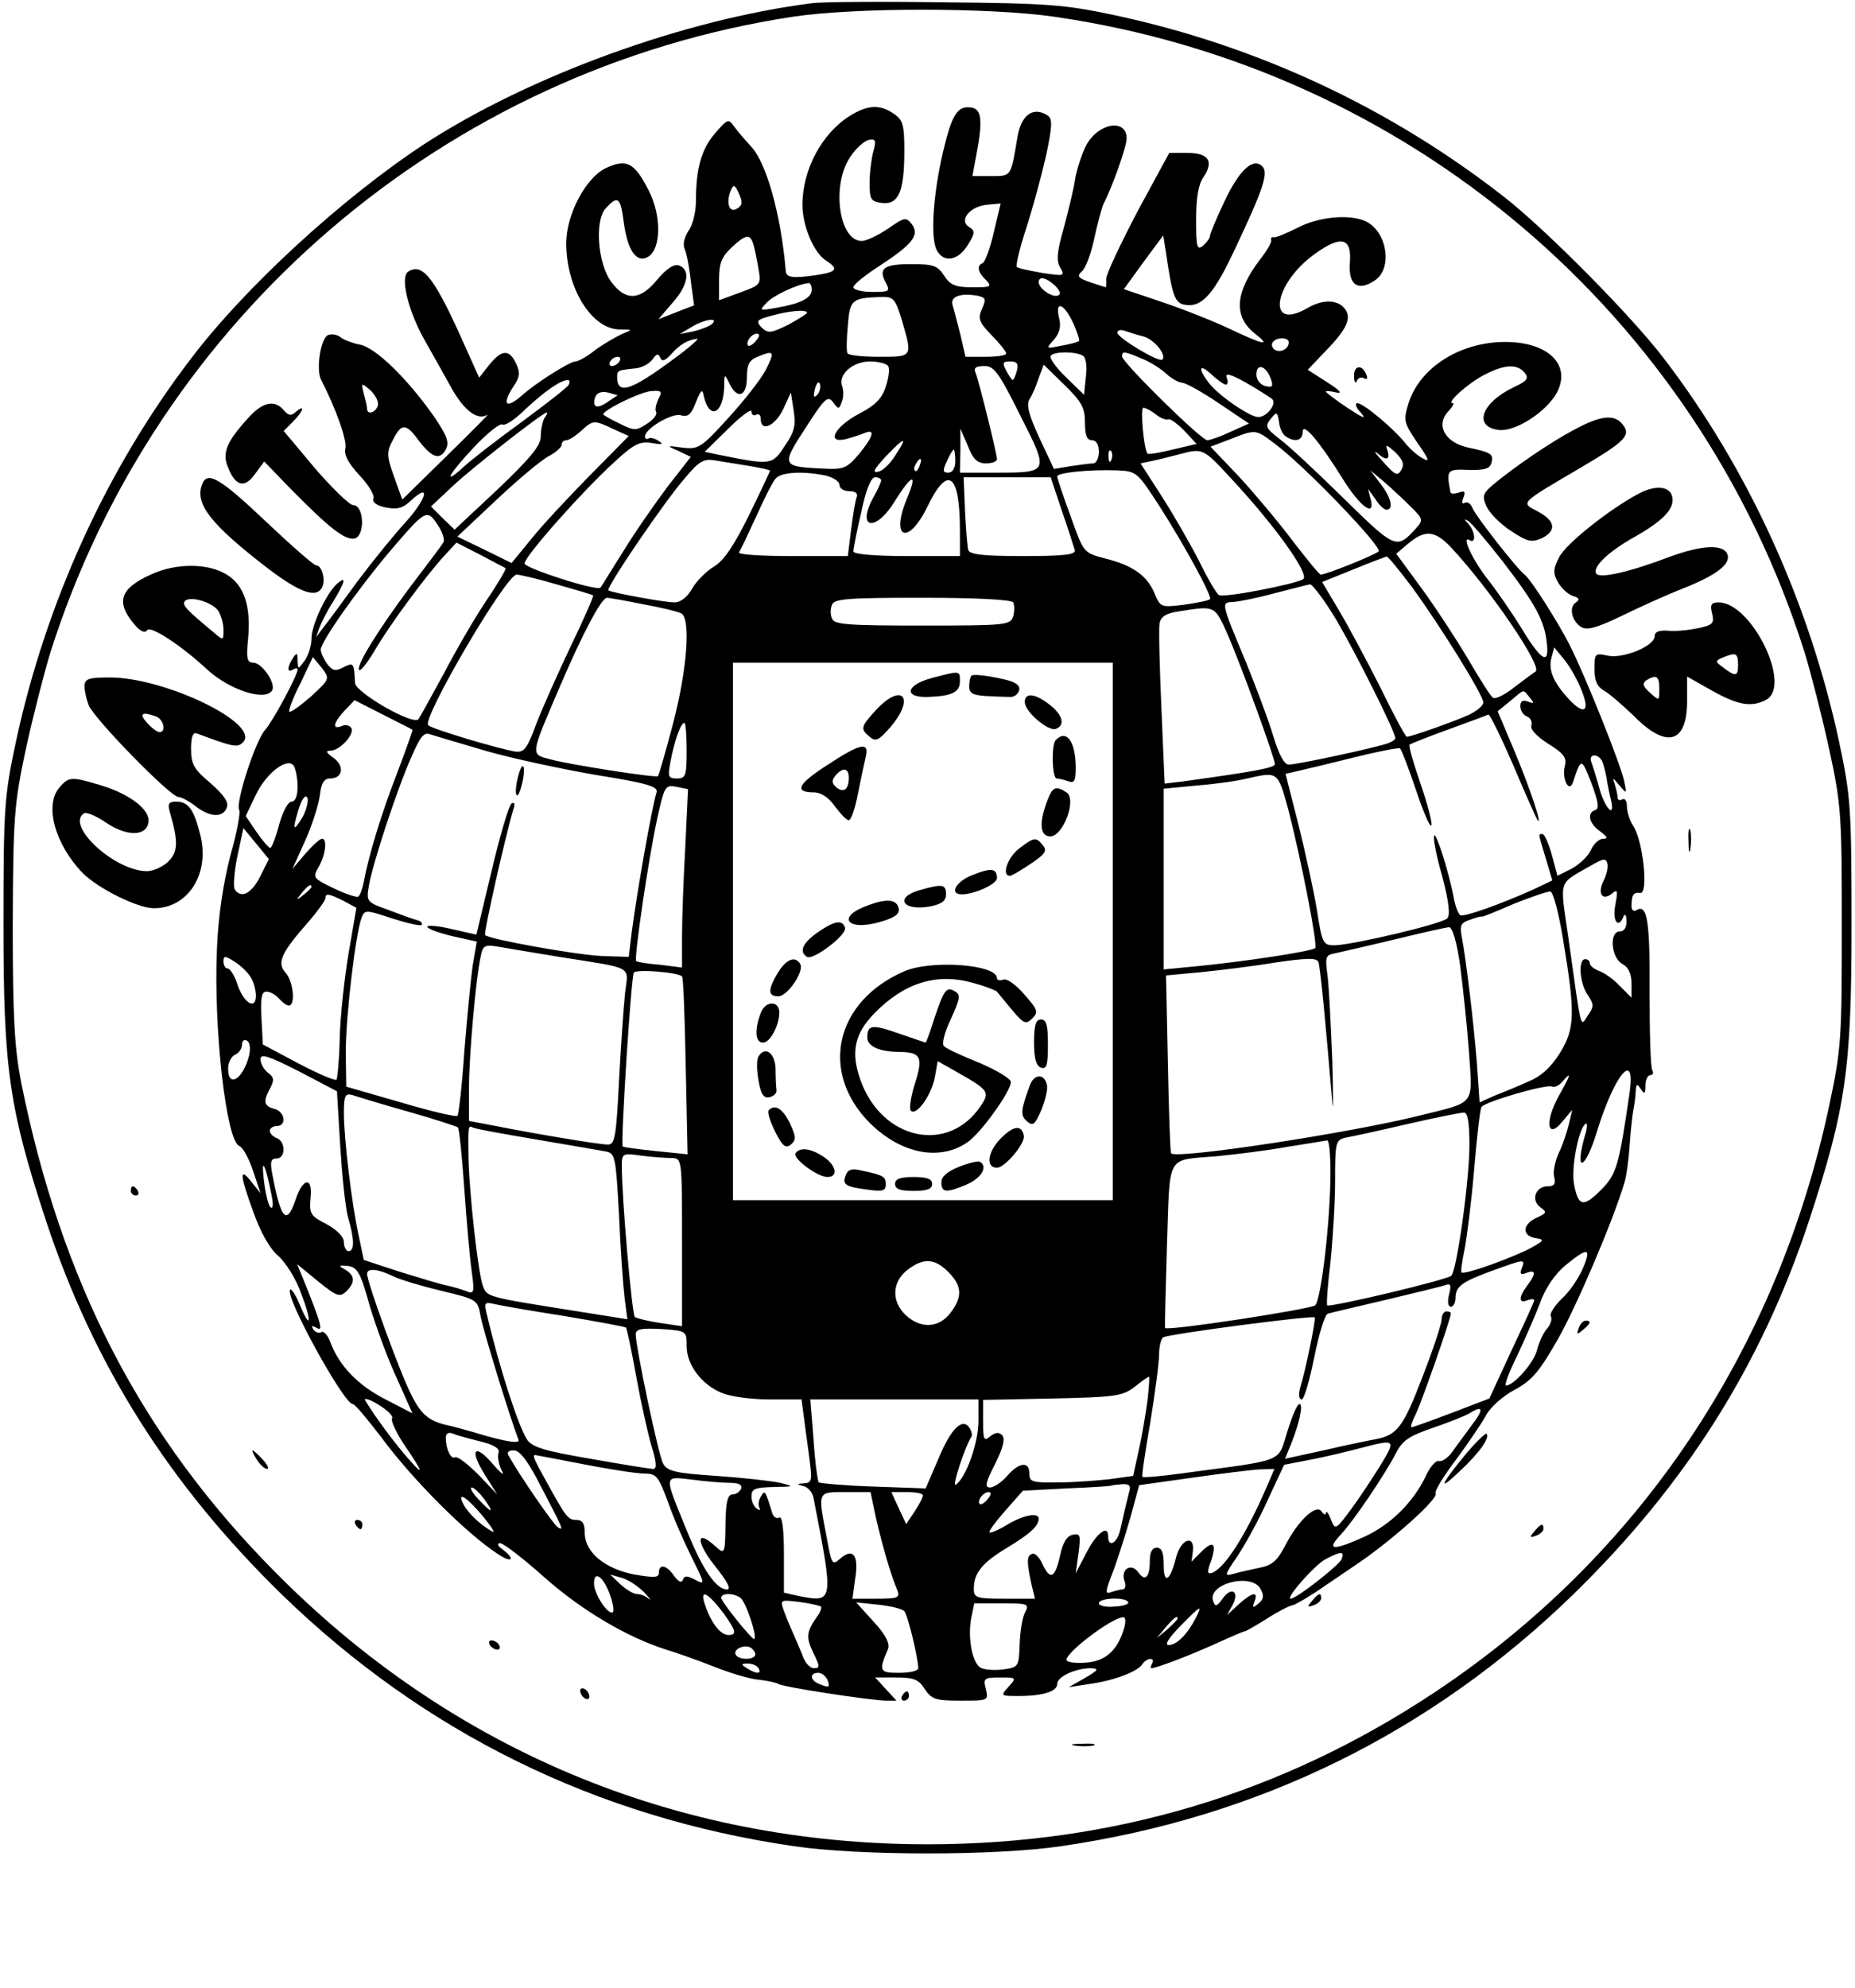 <?xml version="1.0" encoding="UTF-8" standalone="yes"?>
<svg version="1.0" xmlns="http://www.w3.org/2000/svg" width="400" height="428.467" viewBox="0 0 400 429" preserveAspectRatio="xMidYMid meet">
  <g transform="translate(0,429) scale(0.1,-0.1)" fill="#000000" stroke="none">
    <path d="M1750 4283 c-276 -35 -610 -157 -835 -303 -177 -116 -388 -309 -506
-465 -181 -237 -312 -524 -377 -825 -25 -118 -27 -140 -27 -395 0 -313 12
-396 92 -640 103 -311 266 -569 509 -806 307 -298 679 -481 1105 -543 141 -21
437 -21 578 0 426 62 798 245 1105 543 243 237 406 495 509 806 80 244 92 327
92 640 0 255 -2 277 -27 395 -65 301 -196 588 -377 825 -68 90 -255 279 -346
350 -246 192 -532 326 -840 392 -108 23 -145 26 -370 28 -137 2 -266 1 -285
-2z m523 -29 c763 -110 1390 -641 1621 -1373 14 -46 38 -140 53 -209 26 -119
27 -143 27 -382 0 -240 -1 -263 -27 -385 -113 -531 -411 -974 -852 -1267 -330
-219 -694 -328 -1095 -328 -542 0 -1030 204 -1410 589 -288 291 -460 624 -547
1056 -14 73 -18 138 -18 340 1 233 3 259 28 377 15 69 39 163 53 209 229 724
853 1259 1604 1373 133 20 424 20 563 0z"/>
    <path d="M1834 4041 c-62 -38 -104 -117 -104 -193 0 -46 25 -105 52 -121 27
-18 22 -24 -24 -31 -49 -7 -63 -5 -64 9 -10 120 -42 236 -76 270 -10 11 -26
29 -34 40 -14 20 -15 19 -43 -13 -29 -34 -41 -75 -41 -147 0 -22 -7 -51 -16
-63 -9 -14 -13 -30 -8 -40 4 -9 10 -40 13 -69 l7 -52 -39 -15 -38 -15 30 35
c34 38 40 71 15 81 -11 4 -27 -6 -48 -31 -37 -45 -68 -46 -99 -4 -29 39 -36
132 -12 158 26 29 32 25 39 -28 8 -63 28 -91 53 -76 28 17 29 89 1 143 -31 61
-48 69 -93 48 -43 -21 -85 -100 -85 -162 0 -96 54 -184 114 -186 30 0 31 0 6
-10 -13 -6 -39 -21 -57 -34 -17 -14 -37 -25 -43 -25 -12 0 -85 -46 -114 -72
-36 -32 -46 -22 -20 18 14 20 15 30 6 49 -15 32 -31 31 -58 -2 l-22 -28 -27
60 c-68 154 -94 189 -126 169 -18 -11 -1 -82 33 -144 17 -30 44 -78 60 -107
28 -50 57 -71 78 -58 5 3 -34 -36 -87 -88 l-97 -95 -18 50 c-16 45 -16 53 -2
79 18 36 28 36 55 -1 29 -38 46 -44 59 -20 8 16 3 29 -26 72 -58 82 -124 146
-158 154 -17 3 -37 11 -43 16 -7 6 -19 8 -27 5 -16 -6 -27 -75 -15 -97 31 -60
57 -132 52 -148 -3 -14 7 -32 30 -57 20 -21 33 -43 31 -50 -4 -8 6 -16 26 -20
25 -5 37 -2 55 15 43 40 34 4 -11 -46 -25 -27 -72 -85 -105 -129 -32 -44 -65
-89 -74 -100 l-15 -20 7 20 c4 11 17 37 30 57 26 43 29 56 9 39 -23 -20 -56
-89 -56 -119 0 -16 -7 -37 -15 -48 -14 -19 -14 -19 -15 1 0 17 -2 17 -10 5
-13 -20 -13 -33 0 -25 5 3 10 4 10 0 0 -12 -53 -111 -70 -130 -21 -23 -65
-159 -56 -173 3 -5 -5 -49 -19 -98 -15 -58 -26 -128 -29 -199 -8 -174 20 -417
48 -428 8 -3 21 -27 30 -54 l16 -48 -20 25 c-26 33 -25 15 5 -67 15 -42 35
-78 53 -93 16 -14 39 -50 50 -82 24 -63 20 -80 -4 -22 -8 20 -18 34 -20 31
-13 -13 116 -247 135 -247 5 0 32 -33 62 -72 67 -91 184 -208 252 -252 30 -20
38 -11 10 10 -11 8 -13 13 -6 14 7 0 50 -33 96 -74 80 -71 178 -129 263 -156
21 -6 68 -23 104 -37 35 -14 79 -27 97 -28 18 -2 36 -6 41 -9 11 -7 202 -36
234 -36 l21 0 -23 25 -23 25 45 0 c38 0 49 -4 62 -25 15 -22 23 -25 77 -25 60
0 61 0 55 25 -6 23 -4 25 30 25 36 0 37 0 19 -20 -18 -20 -17 -20 21 -20 54 0
84 10 84 26 0 16 40 34 73 34 18 -1 16 -4 -13 -21 l-35 -20 45 7 c52 7 105 27
114 43 4 6 12 11 17 11 6 0 7 -4 4 -10 -3 -5 -4 -10 -2 -10 11 0 79 26 135 51
35 16 65 29 68 29 2 0 23 12 47 27 23 15 48 28 56 29 7 2 38 20 68 41 31 21
66 45 78 53 76 53 168 136 162 147 -3 5 17 37 44 73 26 35 56 79 65 96 9 17
37 42 62 55 37 20 53 39 93 109 41 72 121 260 144 339 4 13 9 49 11 80 2 31 6
65 8 76 2 11 5 29 5 40 1 17 3 17 11 5 8 -12 10 -11 10 8 0 12 5 22 11 22 5 0
7 5 4 10 -4 6 -6 81 -6 168 1 154 -5 192 -28 178 -6 -4 -11 0 -11 8 0 25 4 31
19 29 18 -2 6 112 -15 144 -8 12 -14 32 -14 43 0 12 -4 18 -10 15 -5 -3 -10
-2 -10 4 0 5 -3 18 -6 28 -6 16 -5 16 10 -2 16 -19 16 -19 10 10 -8 37 -84
227 -118 294 -25 49 -84 142 -97 151 -16 12 -106 127 -112 143 -4 10 -11 15
-17 12 -6 -4 -7 1 -3 11 5 13 3 16 -10 11 -9 -3 -18 -3 -18 1 -9 48 -8 50 40
48 36 -1 46 3 49 17 4 17 -2 21 -50 31 -52 11 -72 50 -42 80 8 9 12 16 8 16
-15 0 33 43 68 61 44 23 71 24 87 5 10 -12 6 -18 -22 -31 -72 -34 -90 -87 -32
-93 36 -3 102 40 124 81 32 61 -21 111 -117 109 -97 -2 -181 -58 -204 -134
-11 -36 -9 -41 20 -84 24 -34 27 -42 13 -34 -11 5 -28 20 -38 32 -27 34 -92
88 -105 88 -6 0 -3 -10 8 -21 13 -15 4 -11 -28 10 -27 18 -48 34 -48 36 0 2
10 1 23 -2 14 -3 7 5 -20 22 l-42 27 39 41 c46 47 57 72 40 92 -16 19 -48 19
-80 0 -90 -52 -73 55 19 119 55 39 77 32 73 -20 -4 -49 17 -64 54 -39 38 25
27 102 -17 126 -34 18 -104 12 -151 -13 -24 -12 -46 -21 -50 -20 -5 1 -7 -1
-6 -6 2 -4 -9 -23 -24 -42 -54 -71 -58 -123 -11 -160 36 -28 20 -25 -56 11
-36 17 -102 43 -147 58 l-80 27 42 58 43 58 6 -38 c14 -95 19 -109 43 -112 35
-5 61 24 107 123 59 125 72 162 58 176 -20 20 -50 -8 -82 -76 -17 -36 -31 -69
-31 -74 0 -5 -7 -14 -15 -21 -13 -11 -15 -4 -15 57 0 46 5 76 16 91 23 34 11
52 -35 52 l-39 0 -69 -127 c-37 -71 -68 -136 -67 -145 0 -10 0 -18 -1 -18 -1
0 -16 5 -34 11 -26 9 -29 13 -18 23 8 6 20 38 27 71 7 32 16 66 20 75 19 36
50 124 50 141 0 44 -61 34 -87 -14 -9 -17 -20 -50 -24 -72 -3 -22 -15 -70 -25
-108 -15 -52 -16 -71 -7 -85 10 -18 8 -18 -39 -11 -28 5 -53 10 -55 13 -3 3 6
40 20 83 14 43 33 113 43 157 14 66 14 80 3 87 -31 20 -57 1 -65 -48 -14 -85
-13 -83 -56 -83 l-41 0 8 43 c15 78 12 102 -11 105 -29 4 -41 -14 -60 -94 -22
-93 -28 -187 -14 -214 15 -28 47 -23 68 13 15 24 15 29 2 37 -23 14 1 44 37
48 l31 3 -15 -63 c-8 -35 -19 -64 -24 -66 -13 -5 -11 -19 7 -36 14 -15 11 -16
-29 -16 -37 0 -48 5 -61 25 -14 22 -24 25 -71 25 -59 0 -72 -9 -55 -40 10 -19
8 -20 -30 -20 -22 0 -40 5 -40 10 0 6 24 25 53 44 74 48 90 68 74 91 -13 17
-16 17 -53 -9 -21 -14 -46 -26 -56 -26 -49 0 -66 120 -25 181 12 19 31 35 40
37 15 3 17 -1 10 -25 -4 -15 -8 -46 -8 -68 0 -36 3 -40 27 -43 36 -4 48 25 48
113 0 55 -3 66 -22 79 -30 21 -56 20 -94 -3z m-245 -201 c-16 -11 -25 11 -14
38 6 15 9 14 18 -6 8 -18 8 -25 -4 -32z m35 -77 c3 -10 8 -34 11 -53 6 -34 5
-35 -39 -51 l-46 -17 0 45 c0 35 6 49 26 68 32 30 41 31 48 8z m652 -90 c11
-12 13 -18 5 -21 -13 -4 -41 16 -41 29 0 14 17 10 36 -8z m-526 -8 c0 -18 -23
-30 -75 -39 -39 -7 -39 -7 -22 11 15 16 67 40 90 42 4 1 7 -6 7 -14z m368 -41
c-10 -21 -7 -29 20 -57 18 -18 32 -36 32 -40 0 -4 -20 -7 -44 -7 l-44 0 -11
48 c-7 26 -14 55 -17 64 -5 18 17 26 53 20 19 -4 20 -7 11 -28z m-173 -26 c23
-79 23 -78 -49 -78 -36 0 -67 3 -69 8 -2 4 -2 30 1 59 4 56 9 60 69 62 30 1
33 -2 48 -51z m369 -4 c9 -20 15 -38 13 -40 -2 -2 -19 -7 -38 -10 -34 -7 -34
-7 -16 13 12 14 16 29 11 47 -9 38 10 32 30 -10z m-574 21 c0 -2 -19 -14 -41
-26 -37 -18 -43 -19 -57 -6 -13 14 -11 17 19 25 37 11 79 15 79 7z m-205 -24
c-6 -5 -23 -12 -40 -16 l-30 -6 25 15 c28 17 60 22 45 7z m931 -27 c23 -6 51
-40 41 -50 -7 -7 -97 47 -97 58 0 6 7 7 16 4 9 -3 27 -9 40 -12z m-836 -9 c-7
-9 -15 -13 -17 -11 -7 7 7 26 19 26 6 0 6 -6 -2 -15z m-177 -39 c-93 -69 -123
-79 -123 -40 0 15 1 15 39 19 14 1 30 10 37 19 9 13 13 14 17 4 4 -9 10 -7 24
8 17 20 36 31 56 33 5 1 -17 -19 -50 -43z m1327 35 c0 -14 -18 -23 -30 -16 -6
4 -8 11 -5 16 8 12 35 12 35 0z m-1129 -59 c-11 -21 -48 -68 -82 -105 -58 -64
-64 -67 -98 -63 -35 5 -35 4 -9 -7 l27 -13 -50 -64 c-27 -36 -71 -99 -96 -140
-26 -41 -47 -76 -49 -78 -6 -9 -164 42 -164 52 0 15 123 154 193 218 43 40 56
46 81 42 23 -4 27 -3 16 4 -8 6 -18 8 -22 6 -4 -3 -8 -1 -8 4 0 17 58 51 77
46 16 -5 23 2 33 28 11 27 14 30 17 13 12 -52 42 -39 44 20 0 29 1 29 11 8 17
-36 38 -29 38 12 0 28 5 38 23 45 36 15 38 12 18 -28z m685 30 c6 -4 9 -23 6
-45 l-4 -39 -39 38 c-21 20 -36 41 -33 46 6 10 55 10 70 0z m127 -6 c18 -7 41
-22 52 -32 10 -10 26 -19 35 -20 9 -1 45 -21 80 -45 l64 -43 -40 -18 c-21 -10
-44 -18 -50 -18 -13 0 -184 168 -184 181 0 12 5 11 43 -5z m-1128 -6 c-3 -5
-11 -10 -16 -10 -6 0 -7 5 -4 10 3 6 11 10 16 10 6 0 7 -4 4 -10z m580 -10 c4
-6 1 -26 -5 -44 -8 -26 -23 -41 -58 -59 -51 -27 -72 -64 -30 -55 12 3 31 9 41
13 25 11 21 -6 -11 -45 -27 -31 -32 -34 -82 -31 -85 4 -86 7 -33 88 41 64 48
70 59 55 12 -16 13 -16 19 1 4 9 4 24 1 33 -10 25 22 54 60 54 18 0 36 -5 39
-10z m278 -10 c-3 -11 -7 -20 -9 -20 -2 0 -8 9 -14 20 -9 17 -8 20 9 20 14 0
18 -5 14 -20z m7 -96 c63 -124 63 -124 -52 -124 l-78 0 1 48 0 47 16 -37 c11
-29 21 -38 39 -38 13 0 24 4 24 9 0 11 -38 165 -46 186 -5 11 0 15 19 15 21 0
31 -14 77 -106z m140 -16 c0 -27 4 -38 15 -38 9 0 15 -9 15 -25 0 -14 -6 -25
-12 -25 -7 0 -29 -3 -49 -6 l-36 -6 -31 66 c-23 50 -29 72 -22 84 6 9 15 30
20 46 l11 29 44 -43 c38 -37 45 -50 45 -82z m304 82 c5 0 5 7 2 15 -4 11 8 8
42 -11 26 -15 51 -31 56 -35 11 -10 -11 -39 -30 -39 -18 0 -85 46 -106 73 -25
32 -22 44 5 19 13 -12 27 -22 31 -22z m97 13 c6 -17 4 -20 -12 -16 -11 3 -19
14 -19 25 0 25 21 19 31 -9z m-1516 -14 c-4 -6 -50 -42 -103 -81 -54 -39 -109
-82 -124 -96 -47 -43 -31 -14 23 43 28 30 56 52 61 49 6 -4 29 12 51 34 41 38
74 61 90 62 5 0 5 -5 2 -11z m537 -21 c-8 -8 -9 -4 -5 13 4 13 8 18 11 10 2
-7 -1 -18 -6 -23z m-949 -24 c-5 -15 -23 -20 -23 -6 0 4 -3 18 -7 32 -6 25 -6
25 15 7 11 -11 18 -25 15 -33z m497 9 c-24 -17 -35 -12 -27 11 4 9 14 12 27 9
l21 -6 -21 -14z m109 6 c-5 -11 -8 -23 -5 -28 3 -5 -5 -16 -19 -25 -24 -16
-28 -16 -60 0 -19 9 -35 18 -35 20 0 9 81 49 104 50 22 2 24 -1 15 -17z m273
-101 c-27 -42 -30 -42 -140 -20 l-33 7 51 50 c27 27 50 44 50 37 0 -7 5 -10
10 -7 6 3 10 -1 10 -9 0 -29 30 -16 48 20 l17 37 6 -39 c5 -31 2 -46 -19 -76z
m802 67 c10 -8 22 -12 26 -10 4 2 19 -9 34 -24 l27 -29 -51 -12 c-28 -7 -53
-11 -55 -9 -8 9 -16 99 -9 99 5 0 18 -7 28 -15z m-1321 -7 c-4 -7 -8 -25 -8
-40 0 -20 -23 -47 -93 -114 l-93 -87 -26 25 -25 25 47 44 c41 39 195 159 203
159 2 0 0 -6 -5 -12z m1601 -40 c19 -13 36 -9 36 10 0 22 35 -19 85 -99 38
-62 72 -87 62 -47 l-6 23 16 -22 c8 -13 19 -23 24 -23 16 0 10 27 -13 56 l-22
29 30 -25 c16 -14 42 -38 57 -53 28 -28 28 -29 10 -49 -40 -44 -44 -42 -154
66 -57 56 -119 114 -138 128 -31 24 -33 28 -20 44 13 16 14 16 18 -7 1 -13 8
-27 15 -31z m-1452 16 l33 -15 -86 -87 c-47 -48 -104 -109 -126 -137 l-41 -50
-59 29 -58 28 85 80 c47 44 97 86 113 94 15 8 27 19 27 24 0 6 5 10 10 10 6 0
20 9 32 20 26 24 28 24 70 4z m1427 -31 c63 -46 234 -224 225 -233 -9 -8 -113
-50 -125 -50 -3 0 -30 33 -60 72 -30 40 -82 102 -116 139 l-62 65 42 16 c56
22 55 22 96 -9z m-818 -25 c-11 -18 -28 -35 -38 -36 -13 -3 -8 6 16 32 43 45
49 45 22 4z m1092 -32 c-8 -14 -13 -12 -38 16 -17 18 -23 27 -15 21 20 -18 30
-16 23 5 -5 14 -2 13 17 -4 16 -16 20 -26 13 -38z m-963 19 c0 -15 -6 -25 -15
-25 -12 0 -13 4 -3 25 6 14 13 25 15 25 1 0 3 -11 3 -25z m337 3 c-3 -8 -6 -5
-6 6 -1 11 2 17 5 13 3 -3 4 -12 1 -19z m258 -40 c95 -102 171 -208 156 -218
-19 -11 -172 -41 -182 -34 -5 3 -24 35 -42 72 -19 37 -55 100 -80 139 l-47 73
28 6 c15 3 41 10 57 14 49 13 50 13 110 -52z m-1037 26 c23 -4 42 -8 42 -10 0
-1 -20 -44 -45 -95 -32 -65 -54 -98 -75 -111 -17 -10 -39 -32 -48 -48 -10 -18
-25 -30 -38 -30 -22 0 -136 21 -143 26 -6 5 122 193 165 242 32 38 41 43 68
38 17 -3 50 -8 74 -12z m365 1 c-3 -9 -8 -14 -10 -11 -3 3 -2 9 2 15 9 16 15
13 8 -4z m517 -86 c60 -94 115 -197 110 -202 -3 -3 -28 -8 -56 -12 -50 -6 -51
-6 -64 25 -16 38 -47 60 -107 75 -46 12 -46 12 -74 91 -16 43 -29 82 -29 86 0
8 69 15 129 13 43 -2 44 -4 91 -76z m-721 65 c17 -4 31 -13 31 -20 0 -8 9 -14
21 -14 14 0 19 -5 16 -13 -3 -8 -8 -39 -12 -70 l-7 -57 -120 0 c-65 0 -117 3
-115 8 3 4 19 38 37 77 17 38 36 76 42 82 11 14 57 17 107 7z m121 -11 c-1 -5
-7 -19 -15 -33 -41 -72 3 -81 46 -9 36 57 48 59 25 4 -37 -88 2 -104 44 -18
44 91 70 72 70 -53 l0 -54 -115 0 c-68 0 -115 4 -115 10 0 5 7 43 17 85 10 48
21 75 30 75 7 0 13 -3 13 -7z m390 -65 c14 -40 26 -79 28 -85 3 -10 -24 -13
-111 -13 -83 0 -116 3 -119 13 -2 6 -5 45 -7 85 l-3 72 94 0 94 0 24 -72z
m-1346 -33 c9 -14 14 -30 11 -35 -3 -6 -35 -48 -70 -94 -71 -95 -120 -174
-112 -182 3 -3 18 16 34 43 30 52 111 162 151 205 l25 27 51 -26 c28 -15 53
-28 55 -29 2 -2 -17 -34 -42 -71 -25 -37 -66 -108 -92 -158 -27 -49 -51 -93
-54 -97 -12 -14 -136 58 -137 78 -2 44 -3 45 -25 34 -17 -9 -23 -8 -35 7 -7
10 -14 24 -14 31 0 17 79 129 149 212 79 92 80 93 105 55z m2299 -78 c69 -90
89 -126 94 -174 6 -49 -11 -40 -52 27 -20 33 -53 81 -74 108 -35 44 -60 99
-40 86 14 -8 11 20 -3 35 -10 11 -10 12 -1 7 7 -4 41 -44 76 -89z m-112 31
c83 -89 197 -256 182 -267 -5 -3 -26 -19 -46 -34 -20 -16 -40 -26 -46 -23 -5
3 -29 41 -54 84 -25 42 -70 111 -100 152 l-55 75 26 22 c37 31 58 28 93 -9z
m-85 -85 c60 -82 154 -233 154 -249 0 -7 -15 -19 -32 -27 -31 -14 -124 -47
-133 -47 -3 0 -29 48 -58 108 -30 59 -70 134 -90 167 l-35 59 67 27 c36 15 69
27 72 28 3 1 27 -29 55 -66z m-1847 6 c42 -12 77 -22 79 -24 2 -1 -20 -51 -48
-109 -28 -59 -62 -135 -75 -169 -19 -52 -26 -61 -44 -59 -34 5 -182 49 -189
57 -14 14 168 325 191 325 6 0 45 -9 86 -21z m1685 -79 c41 -70 126 -239 126
-253 0 -3 -7 -8 -16 -11 -24 -9 -195 -46 -214 -46 -10 0 -21 21 -34 63 -10 34
-37 105 -58 157 -55 132 -55 130 -27 131 13 1 53 9 89 19 36 9 70 18 76 19 5
0 32 -35 58 -79z m-1498 36 c39 -7 76 -16 83 -20 20 -13 12 -121 -18 -236 -16
-61 -31 -113 -33 -115 -4 -4 -186 24 -231 36 -45 12 -46 5 20 159 48 112 89
190 101 190 4 0 39 -6 78 -14z m799 4 c3 -6 3 -19 0 -30 -6 -19 -15 -20 -196
-20 -159 0 -191 2 -195 15 -4 8 -4 22 0 30 4 13 36 15 195 15 117 0 192 -4
196 -10z m462 -67 c28 -63 103 -269 103 -282 0 -8 -45 -16 -196 -37 l-42 -5
-7 163 c-4 90 -6 173 -4 183 3 15 15 22 44 26 76 12 75 12 102 -48z m766 -125
c18 -45 4 -52 -30 -15 -31 34 -43 61 -36 87 l6 23 23 -28 c12 -15 29 -45 37
-67z m-2744 -11 c-23 -20 -44 -35 -47 -33 -2 3 8 30 24 61 l27 57 19 -23 c18
-24 18 -24 -23 -62z m1731 -507 l0 -580 -410 0 -410 0 0 580 0 580 410 0 410
0 0 -580z m900 505 c11 -13 10 -14 -4 -9 -11 4 -16 1 -16 -10 0 -9 6 -19 14
-22 8 -3 12 -12 10 -19 -4 -8 11 -24 36 -40 34 -21 41 -31 36 -48 -7 -29 10
-60 18 -34 17 52 18 52 39 -2 15 -40 18 -56 9 -59 -19 -6 -14 -29 10 -46 16
-12 18 -16 7 -16 -9 0 -21 -11 -27 -25 -6 -13 -25 -31 -42 -40 l-30 -15 -12
45 c-7 25 -16 45 -20 45 -10 0 -10 4 7 -53 l14 -47 -42 -20 c-69 -31 -150 -60
-157 -55 -4 3 -11 20 -14 39 -11 56 -37 138 -42 133 -3 -3 4 -42 17 -87 15
-57 18 -85 11 -92 -12 -12 -203 -57 -243 -58 -25 0 -27 4 -38 75 -7 42 -25
125 -40 185 l-28 110 26 6 c14 3 68 16 120 29 52 13 98 22 101 20 3 -2 19 -43
35 -91 16 -48 31 -82 33 -75 2 6 -9 48 -24 91 -15 44 -26 81 -23 83 2 2 40 17
84 33 44 16 82 30 86 32 3 1 27 -48 54 -110 26 -62 50 -115 52 -118 11 -13
-14 63 -48 145 l-38 90 27 22 c32 27 27 26 42 8z m-2412 -70 c1 -1 -14 -43
-33 -93 -35 -90 -62 -180 -72 -235 -3 -15 -8 -29 -12 -32 -4 -2 -28 6 -53 18
-45 22 -46 23 -32 47 15 27 18 60 7 60 -5 0 -20 -14 -36 -32 l-28 -33 27 60
c15 33 29 77 32 98 3 27 9 37 22 37 28 0 32 27 7 45 -16 11 -17 15 -6 15 20 0
53 36 45 49 -4 6 -13 8 -21 4 -21 -8 -18 7 6 33 l22 23 61 -31 c33 -17 62 -31
64 -33z m592 -45 c0 -54 -2 -60 -21 -60 -19 0 -20 4 -14 36 8 43 22 84 30 84
3 0 5 -27 5 -60z m-435 0 c55 -16 162 -39 237 -52 112 -18 137 -25 133 -38
-10 -32 -42 -213 -54 -305 l-6 -50 -60 2 c-57 3 -241 36 -250 45 -4 4 44 215
61 272 4 11 2 16 -4 12 -6 -4 -25 -69 -43 -145 l-33 -138 -53 12 c-29 7 -53 9
-53 5 0 -4 24 -13 53 -20 l54 -12 -9 -52 c-4 -28 -12 -111 -18 -185 -5 -74
-12 -136 -15 -139 -3 -3 -58 10 -122 29 l-118 34 -1 75 c0 76 21 254 34 289 7
18 9 18 66 -1 32 -10 61 -17 64 -14 2 3 -1 8 -9 10 -8 2 -36 12 -62 22 -48 17
-49 18 -43 53 8 47 61 209 92 278 19 44 27 54 41 48 10 -3 63 -19 118 -35z
m2410 -20 c4 -6 8 -23 11 -38 2 -15 7 -38 10 -50 9 -41 -15 -14 -26 29 -6 22
-14 47 -17 55 -6 16 12 19 22 4z m-2815 -57 c0 -21 -5 -33 -13 -33 -8 0 -19
-22 -27 -50 -7 -27 -16 -50 -19 -50 -3 0 -17 16 -30 35 l-23 34 22 46 c23 48
69 82 82 62 4 -7 8 -27 8 -44z m2139 -50 c28 -109 64 -293 58 -299 -7 -7 -152
-29 -254 -39 l-73 -7 0 195 0 195 73 7 c39 3 88 10 107 15 67 15 66 16 89 -67z
m-1302 -82 c-4 -69 -7 -156 -7 -192 l0 -67 -47 6 c-27 2 -50 6 -52 8 -5 5 27
225 46 310 15 67 17 71 41 66 l25 -5 -6 -126z m-825 68 c-21 -36 -24 -32 -10
14 7 22 14 33 19 26 3 -6 -1 -24 -9 -40z m-93 -131 c-19 -37 -41 -48 -55 -27
-3 6 -1 38 6 71 l13 61 28 -34 27 -33 -19 -38z m2901 -8 c-14 -27 -4 -45 17
-29 13 11 14 8 8 -24 -7 -35 7 -53 18 -24 3 6 6 2 6 -10 1 -14 -5 -23 -14 -23
-24 0 -19 -57 5 -70 13 -7 20 -21 20 -42 l0 -31 -26 26 c-14 15 -35 29 -45 32
-10 4 -19 11 -19 16 0 5 -4 9 -10 9 -16 0 -12 -53 6 -78 13 -20 13 -24 0 -43
-17 -25 -13 -42 -42 165 -19 133 -24 116 50 159 26 15 31 15 34 3 2 -8 -2 -24
-8 -36z m-2790 -14 c0 -2 -8 -10 -17 -17 -16 -13 -17 -12 -4 4 13 16 21 21 21
13z m2702 -112 c27 -162 26 -194 -7 -247 -20 -32 -42 -51 -70 -62 -22 -10 -54
-23 -72 -30 l-31 -14 -6 87 c-7 86 -23 221 -33 273 -4 22 -1 28 18 34 13 5 25
8 26 7 2 -1 33 12 70 28 38 15 73 27 78 26 6 -1 18 -47 27 -102z m-2633 82
l28 -15 -17 -99 c-9 -54 -18 -136 -19 -183 -1 -46 -5 -86 -7 -89 -3 -3 -40 13
-82 35 l-77 41 -3 57 c-2 44 0 57 11 57 8 0 20 -7 27 -15 7 -8 16 -15 21 -15
15 0 10 52 -7 71 -19 21 -10 42 48 108 21 24 38 48 38 52 0 12 7 11 39 -5z
m2411 -140 c6 -46 15 -130 19 -186 8 -118 16 -107 -109 -138 -148 -37 -522
-94 -534 -81 -2 2 -5 90 -7 194 l-4 190 75 7 c41 4 114 13 162 21 69 10 88 10
92 1 4 -11 16 -134 30 -304 2 -25 2 16 0 90 -3 74 -7 156 -10 182 -6 44 -5 47
17 51 13 3 71 16 129 30 58 14 110 26 116 26 7 1 17 -32 24 -83z m-1945 19
c164 -26 149 -18 142 -78 -3 -29 -9 -114 -13 -189 -6 -121 -9 -138 -24 -138
-19 0 -162 24 -247 41 l-53 10 0 70 c0 69 15 242 26 288 4 20 9 23 37 18 18
-3 77 -13 132 -22z m-665 -46 c6 -10 10 -27 10 -38 0 -32 -27 -15 -40 25 -6
19 -16 34 -21 34 -5 0 -9 7 -9 15 0 13 3 13 25 -1 14 -9 30 -25 35 -35z m930
4 c3 -3 6 -90 8 -194 l4 -190 -69 7 c-37 4 -70 8 -71 10 -5 4 18 366 24 375 5
8 94 1 104 -8z m-935 -172 c-13 -50 -45 -70 -45 -27 0 13 7 26 15 30 8 3 15
13 15 21 0 9 5 13 11 9 6 -3 8 -17 4 -33z m197 -193 c4 -64 11 -134 17 -155
14 -48 14 -73 1 -73 -5 0 -10 9 -10 19 0 12 -14 26 -37 39 -35 18 -38 22 -35
57 5 47 -17 44 -33 -6 -19 -54 -31 -40 -49 54 -6 30 -4 37 9 37 19 0 20 36 0
44 -8 3 -15 10 -15 16 0 5 7 10 15 10 22 0 18 31 -5 37 -23 6 -25 16 -9 45 9
17 8 24 -5 33 -9 7 -16 20 -16 29 0 13 16 8 83 -26 l82 -43 7 -117z m2784 115
c-23 -158 -28 -177 -62 -211 -38 -38 -49 -36 -58 12 -7 35 10 122 25 131 4 3
4 -9 -2 -27 -23 -82 1 -73 26 9 38 124 84 179 71 86z m-153 -8 c-31 -56 -25
-96 8 -55 l21 25 -7 -30 c-4 -16 -13 -45 -22 -63 -8 -17 -13 -41 -10 -52 4
-15 0 -20 -14 -20 -26 0 -37 -30 -16 -45 15 -11 14 -13 -8 -23 -31 -14 -32
-39 -2 -44 20 -3 19 -5 -12 -22 -40 -21 -143 -58 -148 -52 -2 2 1 23 6 47 5
24 15 102 21 173 6 71 13 133 16 137 6 11 143 51 153 44 5 -2 14 2 21 10 22
26 19 16 -7 -30z m-2484 -34 c57 -16 105 -32 107 -34 3 -2 9 -62 14 -133 5
-71 12 -151 16 -178 6 -44 5 -49 -10 -43 -10 4 -30 10 -44 13 -15 3 -61 17
-103 30 l-76 25 -11 52 c-15 68 -32 210 -32 265 0 38 3 43 18 39 9 -3 64 -20
121 -36z m2291 -72 c0 -77 -27 -269 -39 -282 -9 -9 -262 -69 -268 -64 -2 2 1
44 7 93 5 49 10 128 10 176 0 83 1 88 23 93 12 2 72 15 132 29 61 14 116 25
123 25 8 1 12 -20 12 -70z m-2015 12 c72 -12 139 -24 151 -26 20 -4 21 -13 28
-137 3 -73 9 -154 12 -179 l6 -46 -113 18 c-190 30 -190 30 -199 54 -10 27
-29 195 -31 275 -1 69 -1 72 9 67 4 -3 66 -14 137 -26z m1715 -70 c0 -104 -20
-275 -33 -288 -9 -8 -313 -55 -324 -49 -1 1 1 81 4 178 7 202 -4 183 109 193
40 4 107 12 150 20 44 7 82 13 87 14 4 1 7 -30 7 -68z m-1422 30 c22 -1 22 -1
22 -182 l0 -181 -47 7 c-27 4 -51 10 -55 13 -6 6 -28 255 -28 325 0 28 1 29
43 23 23 -3 52 -5 65 -5z m-864 -81 c4 -20 3 -30 -3 -25 -5 6 -11 33 -14 60
-6 52 4 31 17 -35z m2831 -157 c-9 -21 -29 -51 -46 -66 -16 -16 -27 -33 -23
-38 3 -6 -1 -18 -9 -27 -8 -9 -17 -30 -21 -45 -6 -27 -50 -77 -67 -77 -4 0 6
28 23 62 16 34 39 86 50 115 12 34 33 64 56 83 48 39 56 38 37 -7z m-1370 -8
c30 -30 31 -54 4 -89 -25 -32 -64 -34 -96 -4 -31 29 -30 71 3 97 35 27 59 26
89 -4z m1238 8 c-5 -12 -2 -15 10 -10 21 8 21 -2 2 -27 -19 -25 -19 -40 0 -32
8 3 15 3 15 0 0 -3 -22 -51 -49 -108 l-48 -104 -81 -31 c-45 -17 -84 -31 -87
-31 -3 0 1 12 9 28 12 24 76 206 76 218 0 2 -4 4 -10 4 -5 0 -10 -8 -10 -17 0
-10 -19 -67 -42 -126 -41 -107 -54 -124 -101 -133 -12 -2 -61 -12 -108 -23
l-87 -19 13 32 c18 45 27 86 18 86 -5 0 -16 -27 -26 -59 -22 -69 -1 -60 -231
-91 -44 -6 -80 -9 -82 -7 -2 1 6 54 17 117 10 63 19 129 19 147 0 17 4 34 9
37 10 7 323 48 327 43 3 -3 -19 -112 -32 -154 -3 -13 -2 -23 4 -23 5 0 17 41
27 91 10 50 23 92 29 94 6 2 63 15 126 30 63 15 121 29 129 32 11 4 12 -1 7
-21 -4 -15 -2 -26 4 -26 5 0 10 8 10 19 0 25 14 35 80 59 69 25 71 26 63 5z
m-2538 -50 c20 20 19 34 -2 47 -16 9 -15 10 6 8 20 -3 27 -14 47 -87 14 -46
40 -117 59 -157 l33 -74 -58 30 c-59 30 -100 72 -119 123 -6 16 -15 26 -20 22
-5 -3 -13 0 -17 6 -5 8 -3 9 6 4 15 -9 13 2 -19 83 l-22 54 45 -37 c41 -33 47
-35 61 -22z m101 33 c16 -8 64 -22 106 -32 75 -18 77 -19 83 -54 5 -29 64
-221 82 -267 3 -8 -18 -6 -69 8 -40 12 -77 22 -83 23 -41 9 -58 23 -79 65 -24
46 -96 244 -96 262 0 13 23 11 56 -5z m370 -86 c71 -12 131 -23 133 -25 2 -2
12 -49 22 -105 10 -55 25 -123 33 -150 11 -35 12 -50 4 -50 -7 0 -68 10 -136
22 -100 17 -126 25 -137 42 -19 30 -60 157 -85 264 -8 31 -7 33 14 28 12 -3
81 -15 152 -26z m264 -65 c0 -40 32 -83 76 -101 19 -8 64 -14 103 -14 l69 0 6
-45 c3 -25 9 -65 12 -90 5 -39 4 -45 -12 -46 -17 -1 -17 -2 -2 -6 10 -2 20
-14 22 -26 44 -226 44 -226 -33 -211 l-31 7 0 84 c0 54 -4 82 -10 78 -6 -3
-12 1 -15 9 -16 52 -16 51 -25 36 -5 -8 -6 -18 -3 -24 3 -5 1 -6 -5 -2 -7 4
-12 16 -12 27 0 16 7 19 48 20 45 1 45 1 14 9 -18 4 -80 11 -138 15 -89 6
-106 10 -115 27 -10 18 -58 247 -59 278 0 12 11 14 55 12 55 -4 55 -4 55 -37z
m995 -117 c-4 -29 -12 -78 -19 -108 l-12 -55 -50 -7 c-27 -3 -77 -7 -111 -7
-57 -1 -63 1 -63 19 0 27 -22 25 -48 -5 -12 -14 -29 -25 -37 -25 -12 0 -10 10
11 51 18 36 22 55 15 62 -7 7 -15 6 -26 -3 -13 -11 -15 -7 -15 33 l0 46 149 3
c136 3 152 5 178 25 15 12 29 22 31 22 2 1 0 -23 -3 -51z m-1631 -39 c-3 -5 8
-28 23 -52 44 -64 48 -76 14 -37 -29 32 -77 97 -95 128 -4 6 9 3 28 -9 20 -12
33 -25 30 -30z m1266 -6 c0 -48 -28 -124 -49 -137 -9 -6 19 80 34 104 2 3 0
12 -4 18 -15 24 -40 0 -67 -65 l-28 -65 -113 4 c-62 2 -115 7 -118 9 -2 3 -8
44 -11 92 l-7 87 182 0 181 0 0 -47z m1064 -10 c-15 -21 -35 -47 -43 -59 -9
-11 -21 -19 -27 -17 -6 2 -19 -12 -28 -32 -27 -57 -76 -105 -132 -131 -69 -31
-84 -30 -52 4 29 31 97 132 121 179 13 25 29 35 79 52 35 12 70 26 78 31 30
19 32 9 4 -27z m-2138 -34 c28 -7 41 -15 38 -24 -3 -7 0 -24 6 -37 8 -14 1
-10 -18 12 -40 47 -52 32 -18 -22 l27 -43 -41 43 c-23 23 -45 40 -50 37 -9 -5
-20 18 -20 42 0 10 6 13 16 9 9 -4 36 -11 60 -17z m1942 -51 c-18 -29 -47 -73
-65 -97 -32 -43 -33 -43 -42 -20 -5 13 -10 20 -11 14 0 -5 -4 -4 -9 3 -11 18
-51 -19 -79 -74 -17 -32 -28 -42 -54 -47 -18 -4 -43 -9 -56 -13 -22 -6 -22 -5
8 39 17 26 47 80 65 121 l35 75 57 11 c32 6 81 18 108 25 76 20 77 19 43 -37z
m-1813 -45 c48 -92 51 -98 37 -89 -9 5 -82 111 -106 154 -5 8 -1 12 11 12 13
0 31 -24 58 -77z m93 47 c56 -11 115 -20 131 -20 26 0 30 -6 51 -62 12 -35 36
-89 52 -121 28 -56 28 -58 6 -46 -17 9 -23 9 -26 0 -3 -8 -9 -5 -19 8 -16 24
-33 27 -33 7 0 -11 -10 -11 -52 -4 -64 12 -108 48 -108 90 0 20 -5 28 -18 28
-18 0 -22 5 -65 83 -25 45 -31 57 -24 57 1 0 48 -9 105 -20z m1473 -52 c-45
-103 -89 -171 -116 -182 -11 -4 -12 1 -3 25 13 39 5 46 -21 20 l-21 -21 3 23
c4 36 -26 26 -36 -13 -13 -52 -27 -61 -27 -17 0 26 -4 37 -15 37 -10 0 -15
-10 -15 -28 0 -36 -10 -46 -25 -25 -15 21 -38 7 -30 -18 4 -10 2 -19 -4 -19
-5 0 -16 -3 -25 -6 -13 -5 -12 2 4 43 10 26 27 80 38 118 l19 70 114 16 c63 9
128 17 146 18 l32 1 -18 -42z m-1158 12 c19 0 27 -4 25 -12 -3 -7 -11 -13 -19
-13 -10 0 -14 -15 -15 -55 -1 -75 -1 -76 -23 -56 -41 37 -41 9 -1 -42 28 -35
37 -52 27 -52 -23 0 -52 42 -85 123 -52 127 -53 121 9 114 30 -4 67 -7 82 -7z
m862 -21 c-5 -20 -9 -36 -19 -81 -7 -29 -26 -39 -26 -13 0 26 -26 6 -48 -38
l-22 -42 6 43 c5 39 4 43 -12 40 -13 -2 -22 -17 -28 -46 -11 -48 -21 -53 -38
-17 -6 14 -16 24 -22 22 -12 -5 -12 -16 -2 -64 l8 -33 -66 0 c-60 0 -66 2 -66
21 0 34 17 56 72 89 51 31 68 47 68 63 0 14 -35 7 -69 -14 -18 -11 -35 -18
-37 -16 -3 2 13 23 34 47 l38 43 94 5 c52 2 96 5 97 6 1 1 11 2 23 3 16 1 20
-3 15 -18z m-1392 -14 c23 -32 17 -32 -13 0 -13 14 -19 25 -14 25 5 0 17 -12
27 -25z m846 -42 c13 -56 31 -120 46 -155 6 -16 1 -18 -45 -18 l-52 0 6 44 c8
50 -5 67 -33 42 -17 -15 -18 -12 -29 48 -19 99 -20 96 41 96 l54 0 12 -57z
m101 50 c0 -5 -8 -20 -18 -35 l-18 -27 -16 34 -16 35 34 0 c19 0 34 -3 34 -7z
m140 -8 c-7 -9 -15 -13 -17 -11 -7 7 7 26 19 26 6 0 6 -6 -2 -15z m-1090 -37
c19 -23 28 -38 20 -33 -25 14 -51 39 -61 57 -17 32 5 19 41 -24z m1854 -93
c-6 -13 -97 -85 -110 -85 -12 0 51 72 75 85 34 18 42 18 35 0z m-1579 -78 c7
-20 9 -37 4 -37 -13 0 -39 42 -39 63 0 30 21 14 35 -26z m73 7 c12 -13 17 -19
10 -14 -7 6 -18 10 -25 10 -8 0 -24 10 -36 21 l-22 21 25 -7 c14 -4 35 -18 48
-31z m1331 7 c8 -14 7 -22 -4 -31 -13 -11 -14 -10 -9 4 9 23 -5 20 -34 -6
l-25 -23 12 22 c15 29 -3 40 -22 13 -12 -17 -16 -18 -20 -6 -15 38 83 63 102
27z m-1159 -53 c25 -35 28 -44 15 -46 -18 -4 -39 19 -54 61 -15 40 3 33 39
-15z m36 34 c11 -7 37 -83 30 -89 -3 -3 -56 61 -70 85 -8 13 21 17 40 4z m174
-19 c2 -2 -1 -12 -8 -21 -23 -33 -25 -44 -9 -78 15 -30 15 -34 2 -34 -9 0 -20
12 -25 28 -6 15 -15 36 -20 47 -5 11 -14 32 -19 46 -10 27 -10 27 32 22 23 -3
44 -8 47 -10z m663 10 c3 -5 -10 -9 -29 -10 -19 -2 -34 2 -34 7 0 12 57 14 63
3z m-483 -20 c7 -7 30 -101 30 -123 0 -6 -19 -10 -41 -10 -43 0 -45 3 -24 52
4 11 -5 30 -31 58 l-38 42 48 -5 c27 -3 52 -9 56 -14z m261 -2 c-6 -10 -11
-41 -12 -69 -2 -50 -2 -50 -38 -55 -20 -2 -41 0 -48 5 -17 13 -26 64 -19 104
l7 34 60 0 c55 0 59 -1 50 -19z m368 -13 c-18 -35 -41 -58 -58 -58 -10 0 -1
14 24 40 45 46 50 49 34 18z m-154 -20 c-14 -49 -40 -73 -83 -76 -23 -2 -42 1
-42 6 0 17 99 92 123 92 5 0 5 -10 2 -22z m115 19 c0 -2 -10 -12 -22 -23 l-23
-19 19 23 c18 21 26 27 26 19z m-912 -75 c4 -14 -34 -16 -42 -3 -6 10 13 21
28 17 6 -1 12 -8 14 -14z m7 -32 c8 -13 -5 -13 -25 0 -13 8 -13 10 2 10 9 0
20 -4 23 -10z m149 -25 c6 -17 4 -18 -18 -9 -20 8 -21 24 -2 24 8 0 16 -7 20
-15z"/>
    <path d="M2010 2827 c-57 -15 -63 -43 -8 -41 51 2 68 10 68 34 0 23 1 23 -60
7z"/>
    <path d="M2095 2832 c-3 -3 -5 -14 -5 -24 0 -14 8 -18 35 -20 19 -1 43 -2 52
-2 10 -1 19 6 21 15 2 12 -10 19 -47 26 -28 6 -53 8 -56 5z"/>
    <path d="M1889 2758 c-34 -37 -34 -41 -14 -58 13 -11 20 -8 45 21 54 63 26 98
-31 37z"/>
    <path d="M2210 2775 c0 -21 51 -64 67 -58 21 8 15 30 -13 52 -32 25 -54 27
-54 6z"/>
    <path d="M2277 2693 c-10 -10 -8 -83 2 -83 5 0 16 -3 25 -6 13 -5 16 1 16 29
0 57 -20 84 -43 60z"/>
    <path d="M1782 2638 c-62 -40 -71 -58 -27 -58 15 0 32 -11 45 -30 12 -16 25
-30 30 -30 5 0 14 26 20 58 6 31 14 67 17 80 7 32 -12 28 -85 -20z m48 -26 c0
-26 -11 -34 -27 -21 -10 9 -10 15 -2 25 16 19 29 17 29 -4z"/>
    <path d="M2259 2563 c-19 -49 -16 -78 6 -78 28 0 58 81 35 95 -23 15 -30 12
-41 -17z"/>
    <path d="M2198 2459 c-25 -19 -39 -59 -20 -59 4 0 24 12 45 26 31 21 36 28 26
40 -15 18 -18 18 -51 -7z"/>
    <path d="M2098 2402 c-37 -14 -52 -42 -24 -42 27 0 76 22 76 35 0 21 -12 23
-52 7z"/>
    <path d="M1983 2369 c-56 -16 -36 -46 23 -35 25 5 34 12 34 26 0 22 -8 23 -57
9z"/>
    <path d="M1871 2336 c-68 -24 -46 -56 25 -36 32 9 44 17 42 29 -4 20 -25 23
-67 7z"/>
    <path d="M1763 2278 c-33 -23 -41 -42 -23 -53 13 -8 87 48 82 63 -6 18 -23 15
-59 -10z"/>
    <path d="M1677 2191 c-22 -37 -22 -51 1 -51 20 0 57 55 47 70 -11 18 -30 10
-48 -19z"/>
    <path d="M1950 2194 c-150 -65 -184 -218 -74 -328 68 -67 153 -83 213 -39 29
22 91 108 91 128 0 7 -30 25 -67 41 -38 15 -72 31 -77 36 -6 4 0 28 14 58 20
44 22 53 10 60 -19 12 -24 5 -45 -57 -9 -29 -18 -53 -19 -53 -1 0 -26 9 -56
19 -59 21 -70 20 -70 -8 0 -19 26 -31 70 -31 46 -1 51 -11 33 -68 -9 -28 -13
-55 -9 -59 12 -12 45 34 52 73 l6 34 37 -21 c73 -41 76 -45 57 -74 -70 -107
-215 -76 -261 55 -21 59 -13 99 31 144 64 65 133 87 212 65 26 -7 49 -16 52
-19 3 -4 18 -22 33 -40 25 -30 30 -31 43 -18 14 14 12 19 -17 52 -18 21 -38
35 -45 32 -8 -3 -14 -1 -14 3 0 30 -142 40 -200 15z"/>
    <path d="M1640 2104 c-14 -37 -12 -64 5 -64 15 0 35 37 35 65 0 26 -30 26 -40
-1z"/>
    <path d="M2230 2041 c0 -34 4 -51 15 -55 12 -4 15 5 15 49 0 42 -3 55 -15 55
-11 0 -15 -12 -15 -49z"/>
    <path d="M1635 2010 c-4 -6 -4 -29 0 -51 5 -30 11 -39 23 -37 10 2 17 9 16 16
-1 6 -2 28 -2 47 -2 34 -23 48 -37 25z"/>
    <path d="M2221 1948 c-20 -55 -21 -65 -6 -78 13 -11 17 -7 31 25 8 20 14 44
12 53 -5 25 -27 26 -37 0z"/>
    <path d="M1657 1894 c-3 -4 3 -24 14 -46 16 -32 23 -37 34 -28 12 10 11 17 -2
46 -16 32 -32 42 -46 28z"/>
    <path d="M2156 1831 c-27 -29 -30 -61 -6 -61 17 0 61 52 58 69 -5 25 -23 22
-52 -8z"/>
    <path d="M1715 1801 c-6 -11 47 -51 69 -51 24 0 19 26 -9 44 -27 18 -51 21
-60 7z"/>
    <path d="M2068 1772 c-25 -10 -38 -21 -38 -33 0 -23 10 -24 55 -5 32 14 46 39
28 49 -5 2 -25 -3 -45 -11z"/>
    <path d="M1824 1755 c-9 -21 -2 -26 45 -32 34 -5 41 -3 41 11 0 17 -5 20 -53
30 -20 5 -29 2 -33 -9z"/>
    <path d="M1930 1735 c0 -11 11 -15 40 -15 29 0 40 4 40 15 0 11 -11 15 -40 15
-29 0 -40 -4 -40 -15z"/>
    <path d="M1115 2610 c-4 -17 -5 -34 -2 -36 3 -3 8 9 12 26 4 17 5 34 2 36 -3
3 -8 -9 -12 -26z"/>
    <path d="M2921 3478 c0 -12 3 -17 6 -10 2 6 9 9 15 6 6 -4 9 -1 6 6 -8 24 -28
23 -27 -2z"/>
    <path d="M538 3393 c-51 -55 -62 -80 -48 -112 16 -41 36 -45 58 -14 l20 27 58
-60 c83 -84 116 -110 137 -106 23 5 21 72 -3 72 -8 0 -45 36 -83 80 l-67 80
20 20 c23 23 27 39 6 21 -10 -9 -16 -8 -26 4 -19 22 -43 18 -72 -12z"/>
    <path d="M3395 3362 c-51 -27 -127 -79 -174 -118 -22 -19 -24 -25 -14 -47 7
-15 30 -38 53 -53 35 -23 44 -25 65 -16 34 16 31 38 -7 58 -38 20 -42 16 96
97 93 55 106 68 86 92 -18 22 -48 18 -105 -13z"/>
    <path d="M434 3245 c-17 -42 19 -87 141 -181 71 -54 108 -67 119 -39 6 17 -2
45 -14 45 -5 0 -54 43 -109 95 -99 94 -126 109 -137 80z"/>
    <path d="M3536 3225 c-64 -34 -157 -108 -172 -137 -13 -25 -14 -35 -3 -54 7
-13 21 -26 32 -30 14 -4 16 -8 7 -14 -16 -10 -9 -40 11 -53 13 -8 34 -2 90 25
41 20 99 46 130 58 73 29 104 53 96 74 -9 22 -54 20 -123 -5 -89 -34 -153 -48
-160 -37 -9 14 25 47 82 79 62 35 87 61 82 86 -4 24 -36 27 -72 8z"/>
    <path d="M325 3051 c-69 -31 -79 -60 -36 -110 12 -14 22 -18 26 -11 7 11 74
-33 130 -85 48 -44 125 -69 140 -45 9 15 -22 60 -41 60 -13 0 -15 9 -11 50 7
71 -8 117 -46 140 -40 25 -109 25 -162 1z m143 -78 c6 -9 12 -28 12 -41 0 -25
0 -25 -22 -6 -58 48 -67 58 -62 66 9 13 57 0 72 -19z"/>
    <path d="M3694 2966 c5 -21 2 -25 -32 -32 -20 -4 -49 -7 -64 -5 -18 1 -28 -2
-28 -12 0 -21 -68 -49 -101 -42 -28 6 -29 5 -29 -29 0 -25 6 -38 20 -46 11 -6
40 -31 65 -55 71 -72 115 -59 115 32 l0 53 53 -30 c57 -32 86 -37 118 -20 56
31 -32 210 -103 210 -16 0 -19 -5 -14 -24z m56 -112 c0 -25 -6 -25 -38 0 -11
8 -10 11 5 17 29 12 33 10 33 -17z m-170 -51 c0 -26 0 -26 -20 -8 -16 14 -17
20 -8 27 22 13 28 9 28 -19z"/>
    <path d="M180 2809 c0 -10 4 -28 9 -41 11 -28 176 -198 194 -198 6 0 23 -9 37
-20 31 -24 59 -25 67 -3 5 12 -6 27 -35 53 -36 30 -42 41 -42 74 0 26 4 37 13
33 78 -29 87 -31 99 -19 40 40 -170 141 -289 140 -44 0 -53 -3 -53 -19z m154
-65 c17 -6 23 -34 8 -34 -5 0 -17 9 -27 20 -18 20 -11 25 19 14z"/>
    <path d="M127 2592 c-35 -38 -11 -124 49 -186 34 -34 119 -76 154 -76 74 0
121 75 100 158 -14 56 -26 72 -52 72 -16 0 -19 -4 -14 -22 19 -65 18 -86 -3
-107 -11 -11 -32 -21 -46 -21 -70 0 -177 99 -136 125 5 3 27 -6 47 -20 46 -31
88 -30 92 1 4 27 -41 61 -105 80 -60 18 -67 18 -86 -4z"/>
    <path d="M3643 2475 c0 -22 2 -30 4 -17 2 12 2 30 0 40 -3 9 -5 -1 -4 -23z"/>
    <path d="M280 1720 c0 -5 5 -10 11 -10 5 0 7 5 4 10 -3 6 -8 10 -11 10 -2 0
-4 -4 -4 -10z"/>
    <path d="M3406 1424 c-5 -14 -4 -15 9 -4 17 14 19 20 6 20 -5 0 -12 -7 -15
-16z"/>
    <path d="M3163 1153 c-57 -69 -62 -84 -14 -38 43 40 66 73 58 81 -2 2 -22 -17
-44 -43z"/>
    <path d="M552 1140 c7 -11 17 -20 22 -20 5 0 1 9 -9 20 -10 11 -20 20 -22 20
-2 0 2 -9 9 -20z"/>
    <path d="M765 1000 c3 -5 8 -10 11 -10 2 0 4 5 4 10 0 6 -5 10 -11 10 -5 0 -7
-4 -4 -10z"/>
    <path d="M3310 985 c-11 -13 -10 -14 4 -9 9 3 16 10 16 15 0 13 -6 11 -20 -6z"/>
    <path d="M2830 835 c-11 -13 -10 -14 4 -9 9 3 16 10 16 15 0 13 -6 11 -20 -6z"/>
    <path d="M1055 740 c3 -5 11 -10 16 -10 6 0 7 5 4 10 -3 6 -11 10 -16 10 -6 0
-7 -4 -4 -10z"/>
    <path d="M1250 641 c0 -5 5 -13 10 -16 6 -3 10 -2 10 4 0 5 -4 13 -10 16 -5 3
-10 2 -10 -4z"/>
    <path d="M1945 630 c-3 -5 -1 -10 4 -10 6 0 11 5 11 10 0 6 -2 10 -4 10 -3 0
-8 -4 -11 -10z"/>
    <path d="M2318 523 c12 -2 30 -2 40 0 9 3 -1 5 -23 4 -22 0 -30 -2 -17 -4z"/>
  </g>
</svg>